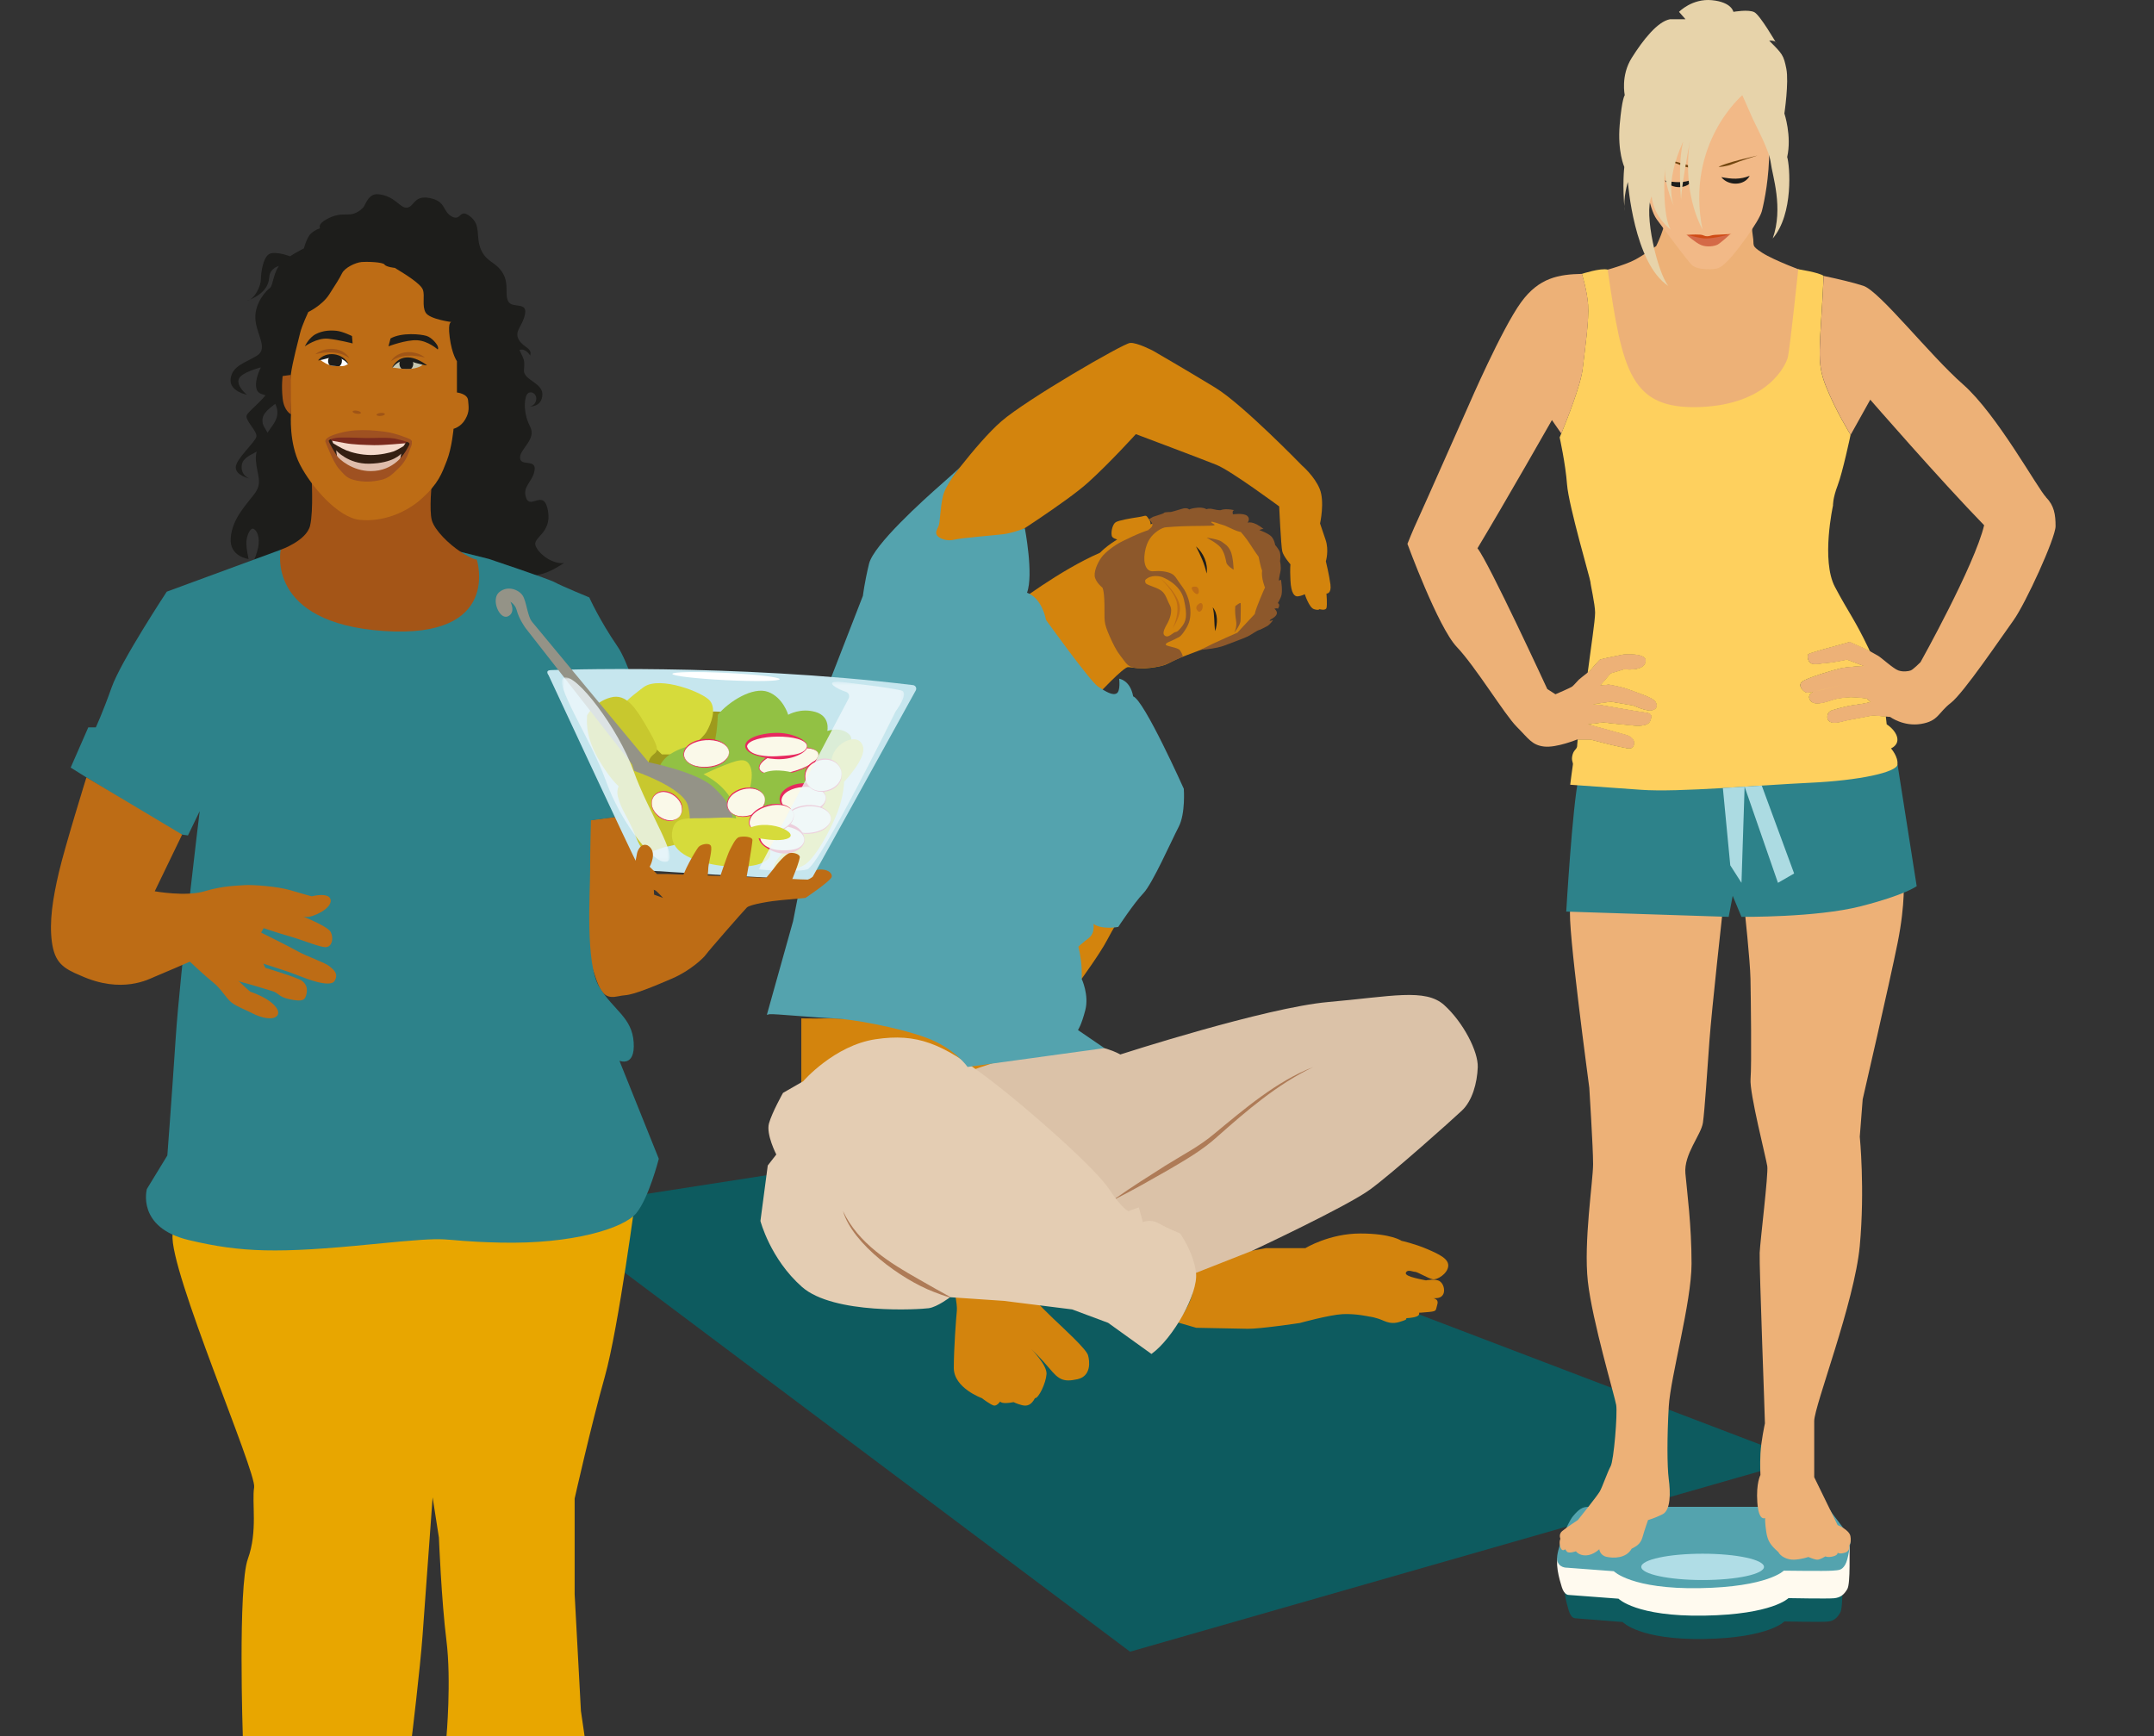 <svg width="712" height="574" viewBox="0 0 712 574" fill="none" xmlns="http://www.w3.org/2000/svg">
<rect x="0" y="0" width="712" height="574" fill="#333333" stroke="none"/>
<g clip-path="url(#clip0_607_985)">
<path d="M179 400.065L320.897 378L595 482.546L373.536 546L179 400.065Z" fill="#0D5B5F"/>
<path d="M392.5 412.593C392.5 412.593 397.941 415.922 404.289 415.015C410.637 414.108 418.501 412.593 418.501 412.593H431.507C431.507 412.593 439.371 407.76 449.656 407.76C459.942 407.76 463.271 410.182 463.271 410.182C463.271 410.182 467.507 411.089 471.743 412.903C475.979 414.716 478.998 416.232 478.7 418.654C478.401 421.076 475.072 423.188 473.557 422.89C472.041 422.591 468.517 420.433 467.771 420.433C467.025 420.433 465.624 419.699 464.947 420.364C464.27 421.042 464.878 421.57 466.497 422.109C468.104 422.649 471.341 423.257 471.341 423.257C471.341 423.257 474.636 422.58 475.979 423.59C477.322 424.6 477.46 426.414 477.253 427.287C477.047 428.159 476.381 428.963 475.106 429.1C473.832 429.238 473.362 429.1 473.362 429.1C473.362 429.1 475.715 429.169 475.106 431.19C474.498 433.21 475.038 433.405 472.547 433.681C470.055 433.945 469.057 433.945 469.057 433.945C469.057 433.945 469.459 434.748 468.184 435.219C466.91 435.69 464.752 435.758 464.752 435.758C464.752 435.758 465.429 436.091 463.742 436.631C462.066 437.17 460.309 437.905 457.428 436.631C454.535 435.357 452.584 435.219 452.584 435.219C452.584 435.219 448.221 434.209 443.848 434.415C439.485 434.622 429.67 437.343 429.67 437.343C429.67 437.343 416.503 439.329 412.394 439.26C408.295 439.191 395.392 438.927 395.392 438.927L389.147 437.113C389.147 437.113 394.325 430.926 394.52 425.082C394.727 419.239 392.5 412.616 392.5 412.616" fill="#D3840D"/>
<path d="M337.858 425.393C337.858 425.393 344.516 432.453 348.143 435.873C351.771 439.306 359.037 445.952 359.634 447.973C360.243 449.993 360.748 454.929 356.11 455.94C351.472 456.95 349.957 456.043 346.938 452.415C343.907 448.788 340.888 445.964 340.888 445.964C340.888 445.964 346.134 451.21 345.928 454.229C345.721 457.26 343.31 462.299 342.094 462.196C340.888 464.515 339.476 464.917 337.858 464.515C336.239 464.113 335.034 463.505 335.034 463.505C331.004 464.308 330.603 463.298 330.603 463.298C330.603 463.298 329.592 464.779 328.582 464.641C327.572 464.503 324.553 462.185 324.553 462.185C324.553 462.185 315.277 458.856 315.277 452.209C315.277 445.562 316.081 435.276 316.288 433.256C316.494 431.236 315.277 425.393 315.277 425.393H337.858Z" fill="#D3840D"/>
<path d="M337.594 351.602C337.594 351.602 298.334 340.306 293.099 338.297C287.853 336.277 269.508 336.69 269.508 336.69L264.871 336.655V365.722L312.052 356.044L337.594 351.613V351.602Z" fill="#D3840D"/>
<path d="M318.698 354.828C320.512 353.817 343.494 345.954 353.78 345.357C364.065 344.748 370.31 348.583 370.31 348.583C370.31 348.583 418.295 333.062 439.073 331.237C459.839 329.423 471.135 326.599 477.38 332.247C483.625 337.895 488.676 347.572 488.469 352.819C488.263 358.065 486.656 363.908 483.223 367.134C479.791 370.359 460.643 387.498 452.975 393.146C445.318 398.794 413.91 413.454 413.91 413.454L395.313 420.778L368.692 404.04L366.671 401.423C366.671 401.423 329.971 366.938 329.374 366.342C328.766 365.733 318.687 354.85 318.687 354.85" fill="#DBC2A8"/>
<path d="M380.596 447.571L366.281 437.285L354.388 432.854L331.808 430.03L314.06 428.825C314.06 428.825 309.824 432.051 307 432.453C304.176 432.854 275.546 434.668 265.065 425.393C254.585 416.117 251.359 403.616 251.359 403.616L253.781 385.271L256.605 381.644C256.605 381.644 253.173 374.986 254.183 371.358C255.193 367.731 258.821 361.279 258.821 361.279L265.479 357.445C265.479 357.445 275.764 345.552 289.471 343.532C303.178 341.511 311.248 344.944 325.769 355.826C340.291 366.721 362.263 386.477 366.499 392.928C370.735 399.38 372.951 400.39 372.951 400.39L376.429 399.116L377.783 404.018C377.783 404.018 380.206 402.812 383.03 404.419C385.854 406.027 390.09 407.749 390.09 407.749C390.09 407.749 394.532 413.902 395.336 420.755C396.139 427.608 387.679 442.532 380.619 447.571" fill="#E4CDB3"/>
<path d="M335.436 199.911C335.436 199.911 350.152 188.58 363.572 182.737C372.239 174.059 389.481 170.328 395.382 170.029C401.271 169.731 413.072 173.657 416.401 179.408C419.73 185.16 424.563 194.711 420.029 199.911C415.494 205.111 409.134 209.955 409.134 209.955C409.134 209.955 398.849 214.191 392.202 216.614C385.544 219.036 387.059 219.633 381.916 220.54C376.774 221.446 374.351 220.54 372.847 220.54C371.344 220.54 362.872 229.608 362.872 229.608L335.447 199.911H335.436Z" fill="#D3840D"/>
<path d="M394.302 193.999C395.726 193.712 396.082 194.24 396.242 195.135C396.403 196.031 396.001 196.674 395.267 196.272C394.532 195.87 393.304 194.205 394.291 193.999" fill="#BD6C15"/>
<path d="M396.702 199.36C397.241 199.325 397.31 199.509 397.471 199.807C397.643 200.106 397.54 201.219 397.276 201.598C397 201.977 396.507 202.551 395.933 201.977C395.359 201.403 395.347 200.955 395.543 200.416C395.749 199.876 396.702 199.36 396.702 199.36Z" fill="#BD6C15"/>
<path d="M332.405 178.697C332.405 178.697 352.471 165.989 359.623 159.537C366.786 153.086 375.453 143.512 375.453 143.512C375.453 143.512 397.437 151.777 402.166 153.694C406.907 155.611 422.829 167.401 422.829 167.401C422.829 167.401 423.438 180.51 423.84 182.221C424.241 183.931 426.56 186.56 426.56 186.56C426.56 186.56 426.354 187.674 426.56 191.898C426.767 196.134 427.869 197.236 428.983 197.144C430.096 197.041 431.301 196.432 431.301 196.432C431.301 196.432 432.713 200.864 434.332 201.369C435.951 201.874 436.146 201.369 436.146 201.369C436.146 201.369 438.166 201.977 438.465 200.967C438.763 199.957 438.465 196.226 438.465 196.226C438.465 196.226 440.175 196.329 439.773 193.207C439.372 190.084 438.258 185.55 438.258 185.55C438.258 185.55 439.372 181.922 438.155 178.398C436.949 174.874 436.341 173.049 436.341 173.049C436.341 173.049 437.948 165.885 436.238 161.661C434.527 157.425 430.394 153.901 430.394 153.901C430.394 153.901 410.833 133.731 401.764 128.186C392.696 122.642 381.193 115.984 381.193 115.984C381.193 115.984 375.855 113.16 373.536 113.366C371.217 113.573 339.361 132.021 330.993 139.276C322.624 146.531 310.422 163.578 310.422 163.578L302.856 179.408L304.464 182.841L310.617 186.468L321.499 187.478L332.393 178.708L332.405 178.697Z" fill="#D3840D"/>
<path d="M370.321 303.204C370.321 303.204 368.106 306.636 365.89 310.872C363.675 315.108 357.522 323.58 357.522 323.58L351.977 315.717L353.997 303.824L363.881 298.382L370.333 303.227L370.321 303.204Z" fill="#D3840D"/>
<path d="M338.753 174.587C338.753 174.587 341.726 190.027 339.476 195.927C344.619 197.844 345.733 204.904 345.733 204.904C345.733 204.904 360.346 225.269 362.975 226.98C365.592 228.69 367.808 230.01 369.128 229.195C370.448 228.38 369.932 224.362 369.932 224.362C369.932 224.362 373.559 224.764 374.569 230.205C378.197 231.411 391.307 260.753 391.307 260.753C391.307 260.753 391.915 268.915 389.596 273.357C387.277 277.788 380.929 292.207 377.899 295.329C374.879 298.451 369.633 306.418 369.633 306.418C369.633 306.418 364.192 307.428 361.471 305.408C361.77 309.242 360.059 309.942 358.647 311.056C357.235 312.17 356.432 312.973 356.432 312.973C356.432 312.973 356.73 313.582 357.235 317.002C357.74 320.435 357.534 323.557 357.534 323.557C357.534 323.557 360.059 328.895 358.739 333.946C357.43 338.986 356.317 340.501 356.317 340.501L365.064 346.482L319.823 352.704C319.823 352.704 315.587 346.47 306.013 342.981C296.439 339.502 281.321 336.839 275.868 336.655C270.427 336.472 255.297 335.06 254.39 335.266L253.483 335.473L262.15 304.524L265.984 284.963C265.984 284.963 269.417 256.436 271.081 245.037C272.746 233.649 274.858 223.662 274.858 223.662L285.235 196.949C285.235 196.949 285.74 192.61 287.256 186.365C288.771 180.12 305.118 165.38 311.053 160.157C316.988 154.934 317.424 154.371 317.424 154.371C317.424 154.371 312.557 160.157 311.661 164.095C310.754 168.032 310.754 172.762 310.249 173.875C309.744 174.989 309.044 175.999 309.744 176.998C310.445 178.008 312.97 179.018 315.392 178.41C317.814 177.801 328.399 176.998 331.624 176.596C334.85 176.194 338.765 174.61 338.765 174.61" fill="#54A3AE"/>
<path d="M379.792 174.759C379.792 174.759 380.998 173.347 379.792 171.637C378.587 169.926 379.081 170.523 376.36 170.936C373.639 171.338 369.805 172.004 368.795 172.635C367.785 173.255 367.188 175.677 367.486 177.089C367.785 178.501 371.343 178.605 371.343 178.605L379.781 174.771L379.792 174.759Z" fill="#D3840D"/>
<path d="M395.324 180.614C397.792 182.783 399.388 186.284 398.837 189.591C398.171 186.376 396.84 183.552 395.324 180.614Z" fill="#1D1D1B"/>
<path d="M400.869 200.772C402.66 202.884 402.465 206.133 401.673 208.635C401.259 205.961 401.546 203.378 400.869 200.772Z" fill="#1D1D1B"/>
<path d="M383.42 191.094C383.42 191.094 388.563 195.663 389.114 199.807C389.665 203.952 387.598 207.682 387.598 207.682C387.598 207.682 390.778 203.32 389.871 199.807C388.666 195.158 383.42 191.094 383.42 191.094Z" fill="#BD6C15"/>
<path d="M388.31 211.31C389.366 210.656 389.917 210.954 391.352 208.842C392.799 206.73 393.499 205.168 393.499 202.494C393.499 199.819 392.696 196.444 390.778 193.93C388.861 191.404 388.609 190.302 387.151 189.591C385.693 188.879 383.42 188.638 381.204 188.833C378.989 189.04 377.772 186.514 378.426 182.588C379.081 178.651 380.791 176.791 382.766 175.425C384.729 174.059 387.254 173.657 387.254 173.657C387.254 173.657 383.948 174.059 380.332 175.023C376.716 175.976 370.574 179.156 370.574 179.156C368.554 180.166 365.328 182.485 364.02 184.344C362.711 186.204 361.345 189.281 361.999 191.094C362.654 192.908 364.318 194.171 364.318 194.171C364.318 194.171 364.972 194.504 365.076 199.911C365.179 205.318 364.628 205.467 366.889 210.552C369.162 215.638 370.081 216.35 371.355 218.117C372.629 219.885 373.307 220.528 375.568 220.838C377.83 221.148 383.317 220.436 384.66 219.908C386.003 219.38 390.997 217.05 390.997 217.05C390.997 217.05 390.813 216.04 390.044 214.983C389.275 213.927 385.395 213.721 385.337 213.066C385.291 212.412 387.254 211.953 388.31 211.299M384.935 210.047C383.925 209.186 385.486 206.821 385.991 205.869C386.497 204.916 387.771 202.034 386.726 200.117C385.682 198.2 385.383 196.295 383.718 195.158C382.054 194.022 378.817 193.367 378.645 192.667C378.472 191.967 378.323 191.714 379.333 191.106C381.491 189.809 384.12 190.75 384.12 190.75C384.12 190.75 390.136 192.862 391.352 198.212C392.558 203.55 392.133 205.421 390.423 207.441C388.712 209.462 388.907 208.601 387.954 209.209C387.002 209.818 385.934 210.92 384.935 210.07" fill="#8D582B"/>
<path d="M398.826 177.732C398.826 177.732 402.27 179.5 403.486 181.004C404.692 182.519 405.151 184.735 405.346 185.894C405.541 187.054 407.768 188.316 407.768 188.316C407.768 188.316 407.665 184.081 406.758 182.163C405.851 180.246 404.841 179.845 403.785 179.041C402.729 178.237 398.826 177.732 398.826 177.732Z" fill="#8D582B"/>
<path d="M408.319 200.381C408.17 202.333 408.319 203.343 408.617 205.409C408.916 207.476 407.963 209.14 407.963 209.14C407.963 209.14 410.075 206.615 410.075 205.053C410.075 203.492 410.224 199.715 410.075 199.383C409.926 199.05 408.307 200.381 408.307 200.381" fill="#8D582B"/>
<path d="M383.42 174.541C383.776 174.46 386.852 174.105 391.134 173.955C395.416 173.806 400.662 173.909 401.339 173.657C402.017 173.404 400.157 172.899 400.352 172.543C400.559 172.188 403.475 173.381 404.232 173.542C404.99 173.703 406.551 174.564 407.963 175.161C409.375 175.769 410.144 175.861 410.144 175.861C410.144 175.861 411.786 177.629 413.45 180.246C415.115 182.864 416.022 184.023 416.022 184.023C416.022 184.023 416.779 187.8 417.181 188.557C416.825 191.129 418.134 194.205 418.134 194.205C418.134 194.205 415.057 201.059 414.759 202.976C410.42 207.568 409.042 209.129 409.042 209.129C409.042 209.129 402.304 212.102 400.765 212.86C399.227 213.617 396.782 214.857 396.782 214.857C396.782 214.857 400.444 214.524 402.407 214.065C404.37 213.606 404.68 213.411 406.436 212.756C408.204 212.102 407.825 212.251 410.133 211.344C412.44 210.437 412.486 210.437 414.552 209.129C416.619 207.82 415.666 208.681 417.526 207.671C419.385 206.661 418.983 207.017 419.844 206.156C420.705 205.295 420.797 204.95 420.797 204.95C420.797 204.95 419.385 205.559 419.741 205.054C420.097 204.548 421.061 204.445 421.842 203.343C422.611 202.23 421.256 201.231 421.256 201.231C421.256 201.231 422.313 200.875 422.37 201.277C423.426 199.761 422.37 199.36 422.37 199.36C422.37 199.36 422.726 198.935 423.426 197.282C424.126 195.629 423.426 191.657 423.426 191.657L422.714 191.909C422.714 191.909 422.864 190.601 423.219 189.085C423.575 187.57 423.116 185.458 423.116 185.458C423.116 185.458 423.518 183.139 422.818 181.98C422.117 180.82 421.509 180.166 421.509 180.166C421.509 180.166 421.256 178.398 420.246 177.342C419.236 176.286 416.263 175.218 416.263 175.218C416.263 175.218 417.376 174.713 417.721 174.92C414.139 171.946 412.383 172.807 412.383 172.807C412.383 172.807 413.439 171.464 412.233 170.5C411.028 169.524 407.55 170.018 407.55 170.018C407.55 170.018 407.148 168.824 407.952 168.629C404.772 167.974 403.566 168.629 403.566 168.629C403.566 168.629 402.809 168.755 401.144 168.342C399.48 167.929 398.802 168.342 398.802 168.342C398.802 168.342 397.964 167.676 395.898 167.825C393.832 167.975 393.074 168.434 393.074 168.434C393.074 168.434 392.523 167.63 390.606 168.227C388.689 168.835 387.082 169.237 387.082 169.237C387.082 169.237 384.866 169.283 384.809 169.49C384.763 169.696 383.649 170.029 383.649 170.029L381.124 170.856L379.758 171.659C379.758 171.659 381.124 172.819 380.917 173.68C380.711 174.541 379.287 175.344 379.287 175.344L383.397 174.564L383.42 174.541Z" fill="#8D582B"/>
<path d="M433.964 352.784C422.106 358.524 412.165 367.076 402.372 375.755C397.517 380.186 391.731 383.504 386.071 386.821C380.378 390.058 374.695 393.33 368.841 396.28L368.76 396.131C374.121 392.331 379.654 388.864 385.176 385.352C390.698 381.885 396.506 378.958 401.5 374.687C411.418 366.491 422.106 357.376 433.976 352.773" fill="#AE7B57"/>
<path d="M278.657 400.355C283.651 411.009 294.097 417.494 303.993 423.051C307.322 424.991 310.685 426.85 314.095 428.733L314.037 428.894C312.143 428.4 310.306 427.723 308.493 427C297.954 422.924 281.814 411.284 278.657 400.355Z" fill="#AE7B57"/>
<path d="M528.384 514.91H597.709C597.709 514.91 603.908 514.91 604.505 516.196C605.101 517.482 609.395 517.436 609.119 518.664C608.844 519.892 609.395 531.119 608.293 533.048C607.191 534.976 606.1 535.86 604.08 536.056C602.059 536.251 589.811 536.01 589.811 536.01C589.811 536.01 584.852 541.417 563.362 541.795C541.872 542.186 536.362 536.193 536.362 536.193L520.681 534.954C520.681 534.954 519.338 535.068 518.546 532.394C517.845 530.029 516.009 523.635 517.845 521.327C519.682 519.008 526.455 514.91 528.384 514.91Z" fill="#0D5B5F"/>
<path d="M526.605 507.196H599.477C599.477 507.196 605.997 507.196 606.617 508.482C607.237 509.767 611.76 509.721 611.473 510.95C611.186 512.178 611.771 523.405 610.612 525.334C609.453 527.262 608.305 528.146 606.181 528.341C604.057 528.536 591.177 528.295 591.177 528.295C591.177 528.295 585.965 533.702 563.374 534.081C540.782 534.471 534.996 528.479 534.996 528.479L518.511 527.239C518.511 527.239 517.099 527.354 516.261 524.679C515.527 522.314 513.587 515.92 515.527 513.613C517.455 511.294 524.584 507.196 526.605 507.196Z" fill="#FFFAEF"/>
<path d="M525.066 498.116H597.939C597.939 498.116 604.459 498.116 605.079 499.401C605.699 500.687 612.024 508.114 611.737 509.343C611.45 510.571 611.06 515.346 609.901 517.286C608.741 519.215 607.777 519.02 605.653 519.215C603.529 519.41 589.628 519.215 589.628 519.215C589.628 519.215 584.416 524.622 561.824 525.001C539.232 525.391 533.447 519.399 533.447 519.399L517.995 518.239C517.995 518.239 515.102 518.377 514.712 515.599C514.322 512.832 517.995 503.557 519.924 501.25C521.852 498.942 523.023 498.116 525.044 498.116" fill="#54A3AE"/>
<path d="M583.084 517.964C583.084 520.374 574.004 522.314 562.8 522.314C551.596 522.314 542.516 520.363 542.516 517.964C542.516 515.564 551.596 513.613 562.8 513.613C574.004 513.613 583.084 515.564 583.084 517.964Z" fill="#B0DDE6"/>
<path d="M596.584 89.833L591.751 122.561L584.806 132.112L565.187 139.735L548.415 138.001L537.406 134.913L531.23 126.809L528.912 89.833C528.912 89.833 537.12 87.709 540.598 85.781C544.076 83.852 547.451 81.338 547.451 81.338C547.451 81.338 550.631 75.059 550.826 70.329C551.021 65.6 579.008 66.564 579.008 66.564C579.008 66.564 578.813 74.772 579.399 78.055C579.973 81.338 578.63 81.051 582.487 83.554C586.344 86.068 596.584 89.833 596.584 89.833Z" fill="#EDB177"/>
<path d="M629.22 290.622C629.22 290.622 629.931 298.348 627.257 311.664C624.582 324.981 615.708 363.403 615.708 363.403L614.744 375.755C614.744 375.755 616.477 393.135 614.744 411.858C613.011 430.581 599.683 464.756 599.683 469.773V488.312L607.408 504.142C607.408 504.142 611.266 505.692 611.656 507.804C612.046 509.928 611.266 510.892 611.266 510.892C611.266 510.892 611.713 512.695 609.854 513.269C607.982 513.854 607.408 513.269 607.408 513.269C607.408 513.269 607.661 514.038 605.928 514.497C604.194 514.945 603.356 514.497 603.356 514.497C603.356 514.497 601.68 515.587 600.716 515.587C599.752 515.587 597.754 514.692 597.754 514.692C597.754 514.692 595.309 515.53 592.99 515.587C590.671 515.656 588.49 514.428 587.836 513.073C585.138 510.697 584.3 509.343 583.841 506.45C583.393 503.557 583.451 501.812 583.451 501.812C583.451 501.812 581.327 503.098 580.879 496.658C580.432 490.218 581.912 487.589 581.912 487.589C581.912 487.589 581.717 484.501 581.912 480.506C582.108 476.511 583.324 470.852 583.393 470.53C583.462 470.209 581.465 418.206 581.66 414.097C581.855 409.975 584.553 388.222 584.174 385.524C583.784 382.826 578.25 361.325 578.641 356.687C579.031 352.05 578.733 329.664 578.618 323.603C578.503 317.553 576.678 300.816 576.678 300.816L629.22 290.588V290.622Z" fill="#EDB177"/>
<path d="M569.492 300.46C569.492 300.46 565.773 334.049 565.061 343.899C564.349 353.748 563.477 367.065 562.903 371.117C562.317 375.169 556.531 381.54 557.105 387.912C557.679 394.283 559.137 404.993 559.137 417.735C559.137 430.478 552.192 455.09 551.607 464.939C551.033 474.789 551.033 484.627 551.607 488.978C552.192 493.317 552.284 499.206 549.575 500.561C546.877 501.915 544.753 502.489 544.753 502.489C544.753 502.489 543.594 505.772 542.917 508.183C542.239 510.594 540.598 511.271 539.347 511.948C537.51 515.231 533.262 515.14 531.047 514.646C528.831 514.164 528.636 512.132 528.636 512.132C528.636 512.132 526.708 514.061 524.297 514.164C521.886 514.256 520.922 512.809 520.922 512.809C520.922 512.809 518.511 513.682 517.926 512.901L517.34 512.132C517.34 512.132 516.376 513.2 515.79 511.455C515.205 509.721 515.79 508.654 515.79 508.654C515.79 508.654 515.113 507.207 516.364 506.14C517.616 505.072 521.576 502.466 521.576 502.466C521.576 502.466 527.947 494.545 528.82 493.007C529.692 491.457 531.334 486.636 532.39 484.707C533.446 482.779 534.709 467.327 534.227 464.434C533.745 461.541 526.306 436.631 524.859 423.602C523.413 410.572 526.593 390.494 526.593 384.801C526.593 379.107 525.341 359.89 525.341 359.603C525.341 359.316 517.914 304.96 519.062 300.426C520.222 295.891 569.48 300.426 569.48 300.426" fill="#EDB177"/>
<path d="M627.223 252.717L633.56 292.941C633.56 292.941 629.794 295.834 615.02 299.599C600.246 303.364 575.634 303.077 575.634 303.077L572.741 296.132L571.409 303.089L517.719 301.344C517.719 301.344 519.751 266.595 521.772 257.32C523.803 248.056 627.223 252.717 627.223 252.717Z" fill="#2D828A"/>
<path d="M627.223 252.717C626.901 255.288 614.802 257.997 598.191 258.766C581.592 259.536 554.821 261.981 542.458 261.085C530.106 260.178 519.028 259.409 519.028 259.409C519.028 259.409 519.797 253.36 519.923 252.717C520.05 252.074 519.28 251.431 519.797 249.502C520.314 247.574 521.404 247.826 521.347 246.15C521.347 245.909 521.393 245.324 521.496 244.474H525.812C525.812 244.474 533.538 246.518 535.467 246.851C537.395 247.184 539.519 248.045 540.001 246.414C540.483 244.773 539.611 243.613 537.395 242.936C535.18 242.259 524.745 239.446 524.745 239.446L529.956 238.792C529.956 238.792 536.683 239.561 540.127 239.848C543.571 240.135 545.109 239.366 545.5 238.207C545.89 237.047 546.372 235.888 544.053 235.601C541.734 235.314 529.187 233.098 529.187 233.098L526.294 232.811L532.47 231.939L539.806 233.19C539.806 233.19 544.122 235.119 545.821 234.832C547.52 234.545 548.106 233.385 547.141 231.939C546.177 230.492 540.862 228.943 538.451 227.978C536.041 227.014 531.793 226.337 531.793 226.337L528.9 226.624L532.379 222.571L536.821 221.217C536.821 221.217 543.675 222.089 543.962 218.508C544.157 215.707 536.626 216.384 536.626 216.384C536.626 216.384 529.199 217.83 528.808 218.117C528.418 218.404 525.617 221.687 525.617 221.687C525.617 221.687 525.284 221.951 524.814 222.307C524.917 221.596 524.997 220.941 525.078 220.402C525.847 214.226 527.259 205.214 527.259 202.517C527.259 199.819 525.709 193.126 525.709 192.346C525.709 191.565 518.5 167.114 517.983 160.168C517.467 153.223 515.538 144.591 515.538 144.591C515.538 144.591 515.733 144.131 516.066 143.328C517.685 139.402 522.495 127.394 523.126 121.941C523.895 115.375 525.307 105.595 524.928 100.704C524.55 95.883 522.919 90.694 522.874 90.533C522.874 90.533 529.13 88.49 531.414 89.133C536.27 122.975 539.094 135.327 561.755 134.558C584.404 133.788 590.328 120.656 590.97 118.084C591.613 115.513 594.414 89.007 594.414 89.007C594.414 89.007 601.256 90.051 602.806 91.199C601.646 115.765 600.234 119.37 603.575 127.739C606.927 136.107 611.714 143.718 611.714 143.718C611.634 144.097 609.085 156.128 607.444 160.432C605.768 164.806 605.894 167.125 605.894 167.125C605.894 167.125 601.91 185.274 606.537 194.022C611.174 202.769 612.839 204.319 617.603 214.226C617.764 214.559 617.924 214.915 618.074 215.259C616.409 214.421 611.415 212.228 611.415 212.228C611.415 212.228 608.04 213.193 606.583 213.583C605.136 213.973 597.996 215.902 597.709 216.292C597.422 216.682 597.422 218.221 598.386 219.093C599.35 219.966 602.347 219.185 604.172 219.093C606.009 219.001 610.543 218.025 610.543 218.025L616.145 220.149C616.145 220.149 610.738 220.436 608.511 220.918C606.296 221.4 597.215 224.098 595.677 225.361C594.127 226.624 596.159 228.839 597.319 228.931C597.594 228.954 598.455 228.805 599.626 228.564C598.558 228.931 597.238 230.159 598.57 231.732C600.12 233.569 604.654 231.64 606.009 231.25C607.363 230.86 608.81 230.664 610.842 230.481C612.862 230.286 617.018 230.871 617.018 230.871L618.372 232.031C618.372 232.031 617.121 232.513 613.447 232.995C609.785 233.477 607.18 234.349 605.538 234.832C603.896 235.314 603.414 237.724 604.952 238.597C606.502 239.469 609.108 238.31 611.415 237.92C613.734 237.529 619.038 236.473 619.038 236.473L623.354 236.84C623.561 238.471 623.641 239.446 623.641 239.446C623.641 239.446 626.603 241.26 627.12 243.843C627.636 246.414 625.065 247.39 625.065 247.39C625.065 247.39 627.521 250.157 627.188 252.728" fill="#FED05E"/>
<path d="M623.4 236.829L619.084 236.462C619.084 236.462 613.78 237.529 611.461 237.908C609.143 238.298 606.537 239.458 604.998 238.585C603.449 237.713 603.931 235.302 605.584 234.82C607.225 234.338 609.831 233.465 613.493 232.983C617.167 232.501 618.418 232.019 618.418 232.019L617.063 230.86C617.063 230.86 612.908 230.274 610.887 230.469C608.856 230.664 607.409 230.86 606.054 231.238C604.7 231.629 600.165 233.557 598.616 231.721C597.284 230.136 598.604 228.92 599.672 228.552C598.501 228.793 597.628 228.943 597.364 228.92C596.205 228.828 594.185 226.601 595.723 225.349C597.261 224.098 606.341 221.389 608.557 220.907C610.773 220.425 616.191 220.138 616.191 220.138L610.589 218.014C610.589 218.014 606.055 218.978 604.218 219.07C602.381 219.162 599.385 219.943 598.432 219.07C597.468 218.198 597.468 216.659 597.755 216.269C598.042 215.879 605.194 213.95 606.64 213.56C608.086 213.17 611.473 212.205 611.473 212.205C611.473 212.205 616.455 214.398 618.131 215.236C621.357 222.537 622.861 232.226 623.423 236.806" fill="#FED05E"/>
<path d="M545.844 234.82C544.145 235.107 539.829 233.178 539.829 233.178L532.494 231.927L526.317 232.8L529.21 233.087C529.21 233.087 541.758 235.302 544.076 235.589C546.395 235.876 545.913 237.035 545.523 238.195C545.133 239.354 543.594 240.123 540.15 239.836C536.707 239.549 529.979 238.769 529.979 238.769L524.768 239.423C524.768 239.423 535.191 242.236 537.418 242.913C539.634 243.59 540.506 244.75 540.024 246.391C539.542 248.033 537.418 247.16 535.49 246.839C533.561 246.506 525.835 244.463 525.835 244.463H521.519C522.07 240.032 523.976 228.46 524.837 222.307C525.307 221.94 525.64 221.687 525.64 221.687C525.64 221.687 528.441 218.404 528.832 218.117C529.222 217.83 536.649 216.384 536.649 216.384C536.649 216.384 544.18 215.706 543.985 218.507C543.698 222.078 536.844 221.217 536.844 221.217L532.402 222.571L528.923 226.624L531.816 226.337C531.816 226.337 536.064 227.014 538.474 227.978C540.885 228.942 546.2 230.492 547.164 231.939C548.129 233.385 547.555 234.544 545.844 234.831" fill="#FED05E"/>
<path d="M676.321 164.358C673.623 161.661 660.1 136.945 648.908 127.096C637.704 117.246 621.299 96.204 615.892 94.471C612.231 93.288 607.409 92.198 602.817 91.211C601.658 115.777 600.246 119.381 603.598 127.75C606.95 136.119 611.737 143.73 611.737 143.73L618.211 132.124C618.211 132.124 641.377 158.768 655.853 173.634C652.673 186.95 634.811 218.909 634.811 218.909C634.811 218.909 632.4 221.32 631.62 221.618C630.85 221.905 629.117 222.192 627.464 221.618C625.822 221.033 621.965 217.463 620.806 216.786C620.033 216.334 619.229 215.883 618.395 215.431C618.315 215.385 618.211 215.339 618.097 215.282C616.432 214.444 611.45 212.251 611.45 212.251C611.45 212.251 608.075 213.215 606.617 213.606C605.171 213.996 598.03 215.925 597.743 216.315C597.456 216.705 597.456 218.244 598.421 219.116C599.385 219.988 602.381 219.208 604.218 219.116C606.055 219.024 610.589 218.06 610.589 218.06L616.191 220.184C616.191 220.184 610.784 220.471 608.557 220.953C606.341 221.435 597.261 224.133 595.723 225.395C594.185 226.658 596.205 228.874 597.364 228.965C597.628 228.988 598.501 228.839 599.672 228.598C598.604 228.965 597.284 230.194 598.616 231.766C600.154 233.603 604.7 231.675 606.054 231.284C607.409 230.894 608.856 230.699 610.887 230.515C612.919 230.32 617.063 230.905 617.063 230.905L618.407 232.065C618.407 232.065 617.155 232.547 613.482 233.029C609.82 233.511 607.214 234.384 605.572 234.866C603.931 235.348 603.449 237.759 604.987 238.631C606.537 239.504 609.143 238.344 611.45 237.954C613.769 237.564 619.072 236.507 619.072 236.507L623.389 236.875L624.766 236.99C624.766 236.99 629.209 240.273 634.995 239.309C640.792 238.344 640.597 235.635 644.844 232.363C649.091 229.08 661.455 210.736 665.496 205.145C669.548 199.543 679.466 177.812 679.466 173.955C679.466 170.098 679.007 167.113 676.309 164.404M600.223 228.449C603.139 227.817 607.455 226.75 609.51 226.245C607.007 226.876 601.256 228.311 600.223 228.449Z" fill="#EDB177"/>
<path d="M545.844 234.82C544.145 235.107 539.829 233.178 539.829 233.178L532.493 231.927L526.317 232.8L529.21 233.087C529.21 233.087 541.757 235.302 544.076 235.589C546.395 235.876 545.913 237.036 545.523 238.195C545.132 239.354 543.594 240.124 540.15 239.837C536.706 239.55 529.979 238.769 529.979 238.769L524.768 239.423C524.768 239.423 535.191 242.236 537.418 242.913C539.634 243.59 540.506 244.75 540.024 246.391C539.542 248.033 537.418 247.161 535.49 246.839C533.561 246.506 525.835 244.463 525.835 244.463H521.301C521.301 244.463 514.448 247.264 510.395 246.782C506.343 246.3 505.275 244.176 501.326 240.215C497.366 236.255 487.712 220.333 481.536 213.858C475.36 207.395 465.223 179.787 465.223 179.787C465.223 179.787 467.06 175.149 468.598 171.878C470.136 168.594 485.485 133.938 485.485 133.938C485.485 133.938 496.39 108.74 502.761 99.958C508.708 91.762 515.24 90.706 522.908 90.533C522.954 90.694 524.584 95.883 524.963 100.704C525.353 105.595 523.93 115.375 523.161 121.941C522.518 127.394 517.708 139.402 516.089 143.328L512.99 138.862C512.99 138.862 497.837 165.506 488.377 181.245C492.051 185.779 511.451 227.772 511.451 227.772L514.149 229.505C514.149 229.505 519.166 227.381 519.751 226.899C520.325 226.417 521.485 225.062 521.875 224.684C522.139 224.42 523.815 223.111 524.837 222.307C525.307 221.94 525.64 221.687 525.64 221.687C525.64 221.687 528.441 218.404 528.831 218.117C529.222 217.83 536.649 216.384 536.649 216.384C536.649 216.384 544.18 215.707 543.984 218.508C543.698 222.078 536.844 221.217 536.844 221.217L532.402 222.571L528.923 226.624L531.816 226.337C531.816 226.337 536.064 227.014 538.474 227.978C540.885 228.943 546.2 230.492 547.164 231.939C548.129 233.385 547.555 234.545 545.844 234.832" fill="#EDB177"/>
<path d="M582.349 259.696L593.048 288.751L587.698 291.839L576.678 260.064L582.349 259.696Z" fill="#ACDBE2"/>
<path d="M569.492 260.5L576.678 260.064L575.645 291.839L571.937 286.053L569.492 260.5Z" fill="#ACDBE2"/>
<path d="M584.817 49.609C584.817 58.494 583.268 66.346 582.372 69.813C581.465 73.291 573.717 83.588 571.421 85.896C569.113 88.215 568.241 89.018 565.21 89.007C562.168 88.995 560.24 88.605 559.08 87.445C557.921 86.286 550.356 76.241 547.635 72.51C544.914 68.78 543.502 58.092 543.238 52.306C542.986 46.509 544.007 28.108 545.293 22.965C546.579 17.81 553.145 13.827 568.333 16.146C583.52 18.465 584.806 49.609 584.806 49.609" fill="#F2B987"/>
<path d="M568.08 55.211C569.435 53.994 580.949 51.411 580.949 51.411C580.949 51.411 574.899 53.282 572.844 54.178C570.789 55.073 568.08 55.211 568.08 55.211Z" fill="#734710"/>
<path d="M560.503 55.704C559.149 54.487 547.635 51.904 547.635 51.904C547.635 51.904 553.684 53.776 555.739 54.671C557.794 55.566 560.503 55.704 560.503 55.704Z" fill="#734710"/>
<path d="M568.976 58.551C572.408 59.206 575.175 59.412 578.366 58.103C576.587 61.547 571.226 61.467 568.976 58.551Z" fill="#1D1D1B"/>
<path d="M550.298 59.699C553.73 60.354 556.497 60.56 559.688 59.252C557.909 62.695 552.548 62.615 550.298 59.699Z" fill="#1D1D1B"/>
<path d="M557.634 77.722C557.634 77.722 560.447 80.248 562.318 81.017C564.189 81.786 566.726 81.407 567.759 80.856C568.792 80.305 571.869 77.47 571.869 77.47L564.82 78.445L561.985 78.09L557.623 77.722H557.634Z" fill="#D46947"/>
<path d="M557.335 77.665C560.056 78.09 561.927 78.824 564.005 78.824C566.691 78.824 572.328 77.343 572.328 77.343C572.328 77.343 567.816 77.584 566.783 77.642C565.75 77.699 565.199 78.101 564.281 78.101C563.362 78.101 563.064 77.642 562.088 77.573C560.102 77.424 557.347 77.665 557.347 77.665" fill="#CF4B16"/>
<path d="M575.932 31.459C575.932 31.459 557.049 47.416 562.754 75.862C558.036 66.851 556.876 55.016 558.943 44.718C555.086 65.313 555.728 66.484 555.728 66.484C555.728 66.484 554.443 54.752 556.371 46.773C549.805 61.192 553.364 68.275 553.364 68.275C553.364 68.275 550.276 61.662 550.299 55.693C549.415 72.51 552.25 75.862 552.25 75.862C552.25 75.862 546.717 72.005 545.948 64.922C543.25 70.456 547.876 90.154 551.481 94.528C540.024 87.067 538.096 60.147 538.096 60.147C538.096 60.147 536.42 65.313 537.063 69.813C536.167 61.065 536.913 55.199 536.913 55.199C536.913 55.199 534.617 50.114 535.387 41.24C536.156 32.355 537.063 31.459 537.063 31.459C537.063 31.459 535.651 25.019 539.381 19.108C543.112 13.184 547.876 7.134 551.998 6.365H557.14L554.994 3.92C554.994 3.92 559.333 -0.58 565.888 0.063C572.454 0.706 572.971 3.92 572.971 3.92C572.971 3.92 577.987 3.013 579.916 4.046C581.844 5.079 587.125 14.217 587.125 14.217C587.125 14.217 587.125 13.322 584.806 13.448C589.18 17.822 589.57 18.212 590.466 22.712C591.361 27.212 589.823 37.509 589.823 37.509C589.823 37.509 592.314 44.925 590.753 51.905C591.625 54.763 592.922 70.731 585.966 78.836C589.57 68.665 585.839 58 585.323 53.81C584.806 49.62 580.559 41.894 579.399 39.323C578.24 36.752 575.921 31.471 575.921 31.471" fill="#E7D3AA"/>
<path d="M125.005 64.2C130.75 64.772 132.202 69.001 134.608 68.63C137.003 68.259 136.823 64.38 142.176 65.493C147.528 66.606 146.235 69.923 149.372 71.587C152.51 73.251 151.768 68.63 155.467 71.587C159.155 74.544 157.131 78.233 158.975 82.483C160.819 86.733 163.957 86.543 166.172 90.242C168.387 93.93 166.723 97.258 168.016 99.654C169.309 102.049 174.291 99.654 173.56 103.713C172.818 107.773 170.051 109.256 171.344 112.023C172.637 114.789 176.146 114.98 175.224 117.566C175.043 117.015 173.379 114.98 171.715 115.722C173.008 118.679 173.56 118.679 173.189 122.187C172.818 125.696 179.463 126.438 179.283 130.497C179.103 134.557 175.224 134.376 175.224 134.376C175.224 134.376 177.068 134.005 177.259 131.981C177.439 129.946 175.043 128.844 174.121 130.508C173.199 132.172 173.019 136.782 175.234 141.033C177.449 145.283 171.726 148.42 171.906 151.367C172.086 154.324 177.259 151.547 176.708 155.426C176.156 159.305 172.457 160.779 173.941 164.658C175.414 168.537 179.845 161.33 181.138 168.908C182.431 176.476 175.785 177.589 177.078 180.546C178.372 183.503 182.982 186.64 186.49 186.089C179.654 190.52 176.888 190.711 169.5 189.778C162.113 188.856 120.204 187.743 120.204 187.743L82.164 189.216C82.164 189.216 84.559 184.605 85.301 181.097C86.043 177.589 84.93 175.374 83.828 174.822C82.715 174.271 81.432 177.218 81.432 179.433C81.432 181.648 82.174 184.786 82.174 184.786C82.174 184.786 75.709 184.044 76.27 177.769C76.822 171.494 81.072 167.244 84.029 163.365C86.986 159.486 84.951 157.27 84.58 152.098C84.209 146.926 88.64 143.046 89.201 141.944C89.753 140.831 93.081 137.885 91.046 133.634C89.011 129.384 85.502 131.419 84.771 128.462C84.029 125.505 86.244 121.445 86.244 121.445C86.244 121.445 79.418 123.11 78.857 125.505C78.305 127.9 81.623 130.486 81.623 130.486C81.623 130.486 75.645 129.384 76.239 125.134C76.822 120.884 81.072 119.962 84.951 117.566C88.83 115.171 84.58 110.369 84.4 105.197C84.22 100.025 88.088 95.965 89.201 95.223C90.304 94.481 90.304 89.68 92.89 87.094C95.476 84.508 100.458 82.112 100.458 82.112C100.458 82.112 101.38 78.424 102.853 77.131C104.326 75.838 105.81 75.467 105.81 75.467C105.81 75.467 104.708 74.174 108.206 72.329C111.714 70.485 113.749 71.036 115.773 70.856C117.808 70.676 119.282 69.383 120.024 68.641C120.766 67.899 121.698 63.882 125.005 64.21" fill="#1D1D1B"/>
<path d="M98.422 86.182C96.949 84.709 91.035 82.854 89.01 83.967C86.975 85.08 86.244 90.061 86.244 92.277C86.244 94.492 84.209 98.922 81.623 99.474C87.155 97.332 88.819 94.524 89.01 91.545C89.19 88.578 92.889 86.733 95.836 88.387" fill="#1D1D1B"/>
<path d="M90.018 127.201C88.258 131.419 82.535 135.479 81.613 137.143C80.691 138.807 85.121 142.495 84.75 144.34C84.379 146.184 77.924 151.727 77.924 154.493C77.924 157.26 82.535 158.182 82.535 158.182C82.535 158.182 79.355 157.281 79.949 153.561C80.542 149.84 88.068 149.31 88.629 145.622C89.181 141.934 86.414 141.743 86.785 138.425C87.156 135.097 93.802 132.151 94.173 130.857C94.544 129.564 90.018 127.19 90.018 127.19" fill="#1D1D1B"/>
<path d="M210.306 394.436C210.306 394.436 204.488 438.888 199.919 455.094C195.351 471.3 189.946 495.392 189.946 495.392V526.967L192.023 565.601L193.274 574.186H147.57C147.57 574.186 149.235 555.627 147.57 542.335C145.906 529.044 145.08 508.27 145.08 508.27L143.002 494.979C143.002 494.979 140.511 529.458 139.674 540.671C138.847 551.885 136.134 574.186 136.134 574.186H80.266C80.266 574.186 78.602 524.465 81.93 515.329C85.258 506.193 83.181 496.632 84.008 491.651C84.834 486.669 55.856 419.778 57.054 408.151C58.252 396.513 73.621 377.827 73.621 377.827L152.552 374.085L210.296 394.446L210.306 394.436Z" fill="#E8A600"/>
<path d="M214.662 268.603L216.21 295.748L219.167 296.818L222.219 294.645C222.219 294.645 239.294 293.352 241.149 293.172C242.994 292.992 261.277 290.491 263.672 289.982C266.078 289.473 268.294 287.629 270.869 287.449C273.455 287.268 275.119 288.498 274.929 289.823C274.748 291.148 266.248 296.829 266.248 296.829C266.248 296.829 260.895 297.338 258.129 297.571C255.363 297.793 247.975 298.906 246.862 300.009C245.749 301.111 234.122 314.413 233.38 315.515C232.638 316.617 228.208 320.868 222.209 323.454C216.21 326.04 209.564 328.806 206.607 328.997C203.65 329.177 200.512 331.212 198.117 326.315C195.722 321.419 190.178 300.475 190.178 297.56C190.178 294.645 191.651 271.561 191.651 271.561L214.662 268.603Z" fill="#BD6C15"/>
<path d="M92.784 181.733L55.125 195.586C55.125 195.586 39.979 218.576 36.927 227.161C33.885 235.746 31.67 240.452 31.67 240.452H29.179L23.36 253.743C23.36 253.743 58.263 275.62 60.192 275.895L62.131 276.171L66.011 268.137C66.011 268.137 59.545 321.037 58.072 343.189C56.599 365.341 55.316 381.961 55.316 381.961L48.554 393.037C48.554 393.037 44.95 405.777 62.407 409.932C79.853 414.086 92.042 414.362 122.779 411.32C153.517 408.278 141.614 410.218 165.43 410.769C189.246 411.32 206.141 406.063 210.296 401.071C214.451 396.089 217.768 383.063 217.768 383.063L204.753 350.661C204.753 350.661 210.01 352.877 209.459 344.567C208.908 336.257 202.813 334.042 198.107 326.284C193.401 318.525 195.065 294.984 195.065 287.788C195.065 280.591 195.341 271.168 195.341 271.168L222.209 267.565C222.209 267.565 210.296 222.699 204.212 213.838C198.118 204.977 194.79 197.494 194.79 197.494C194.79 197.494 185.378 193.615 183.438 192.512C181.498 191.41 161.561 184.754 161.561 184.754L152.33 182.443L92.784 181.701V181.733Z" fill="#2D828A"/>
<path d="M142.737 159.39C142.737 159.39 141.815 168.675 142.737 171.971C143.66 175.268 148.366 179.889 152.34 182.464C156.304 185.051 157.597 184.955 157.597 184.955C157.597 184.955 166.087 211.262 126.86 208.591C87.622 205.91 92.794 181.723 92.794 181.723C92.794 181.723 101.284 178.765 102.493 173.784C103.69 168.802 102.959 156.984 102.959 156.984L122.896 166.492L142.748 159.38L142.737 159.39Z" fill="#A45517"/>
<path d="M130.549 88.578C133.877 90.613 139.038 93.75 139.78 95.774C140.522 97.809 139.409 101.127 140.702 103.342C141.996 105.557 149.383 106.479 149.383 106.479C149.383 106.479 147.91 105.738 148.641 111.461C149.383 117.185 151.037 119.4 151.037 119.4V129.744C151.037 129.744 154.545 130.115 154.725 132.331C154.905 134.546 155.276 136.019 153.803 138.605C152.33 141.192 149.924 141.743 149.924 141.743C149.924 141.743 149.372 148.017 147.708 152.268C146.044 156.518 144.942 159.835 139.399 164.827C133.855 169.809 126.107 172.586 118.9 171.844C111.703 171.102 102.832 160.768 99.143 153.561C95.455 146.353 96.186 136.941 96.186 136.941C96.186 136.941 95.603 128.08 96.123 123.926C96.642 119.771 98.677 112.288 99.228 109.988C99.779 107.677 101.899 103.151 101.899 103.151C101.899 103.151 106.52 100.936 108.82 97.332C111.131 93.729 112.148 92.16 113.071 90.316C113.993 88.472 117.501 86.808 119.441 86.627C121.38 86.447 126.553 86.627 127.104 87.454C127.655 88.281 130.517 88.556 130.517 88.556" fill="#BD6C15"/>
<path d="M93.43 124.307C93.43 124.307 92.964 127.487 93.43 131.716C93.896 135.945 96.196 136.952 96.196 136.952L96.133 123.936L93.419 124.307H93.43Z" fill="#A45517"/>
<path d="M129.097 111.875C132.838 109.797 139.134 110.476 140.936 111.027C142.738 111.578 144.328 113.592 144.677 114.418C145.027 115.245 144.677 115.521 144.677 115.521C144.677 115.521 141.561 112.691 137.894 112.479C134.227 112.267 128.408 114.482 128.408 114.482L129.097 111.864V111.875Z" fill="#1D1D1B"/>
<path d="M116.346 111.09L116.558 113.528C116.558 113.528 112.128 112.351 108.46 111.97C104.793 111.588 100.776 114.492 100.776 114.492C100.776 114.492 102.09 111.588 104.443 110.412C106.796 109.235 109.149 109.14 111.227 109.352C113.304 109.564 116.346 111.09 116.346 111.09Z" fill="#1D1D1B"/>
<path d="M139.76 120.311C139.76 120.311 139.728 121.191 136.951 121.763C136.622 121.827 136.273 121.88 135.902 121.912C134.852 122.007 133.708 121.965 132.69 121.869C131.016 121.721 129.669 121.456 129.669 121.456C130.528 120.227 131.471 119.506 132.34 119.082C133.178 118.679 133.941 118.562 134.513 118.541C134.863 118.541 135.478 118.69 136.167 118.912C137.767 119.432 139.749 120.311 139.749 120.311" fill="#C8C7B0"/>
<path d="M136.61 120.258C136.61 120.905 136.335 121.499 135.9 121.912C134.851 122.007 133.706 121.965 132.689 121.87C132.275 121.456 132.021 120.884 132.021 120.258C132.021 119.834 132.138 119.432 132.35 119.093C133.187 118.69 133.95 118.563 134.522 118.552C134.872 118.552 135.487 118.7 136.165 118.923C136.441 119.294 136.6 119.76 136.6 120.269" fill="#1D1D1B"/>
<path d="M129.637 121.424C132.403 116.528 137.236 117.852 141.063 120.682L141.02 120.788C139.928 120.651 138.9 120.386 137.883 120.099C136.357 119.781 135.138 118.785 133.558 119.103C132.032 119.368 130.75 120.301 129.732 121.499L129.637 121.435" fill="#1D1D1B"/>
<path d="M129.161 119.485C131.408 115.669 137.216 115.584 140.449 118.17C136.58 117.301 132.584 117.068 129.161 119.485Z" fill="#A05516"/>
<path d="M115.508 118.403C112.085 115.987 108.089 116.22 104.22 117.089C107.453 114.503 113.261 114.588 115.508 118.403Z" fill="#A05516"/>
<path d="M115.106 120.258C115.106 120.258 114.48 120.778 113.855 120.916C113.505 120.99 112.986 121.064 112.223 121.064C111.629 121.064 110.887 121.022 109.976 120.916C109.594 120.873 109.223 120.778 108.852 120.64C107.209 120.078 105.821 118.923 105.821 118.923C105.821 118.923 107.442 117.98 109.128 117.694C109.319 117.651 109.509 117.63 109.711 117.619C110.771 117.545 111.724 117.641 112.71 118.181C113.463 118.584 114.236 119.241 115.106 120.269" fill="white"/>
<path d="M113.028 119.326C113.028 120.025 112.721 120.64 112.233 121.064C111.64 121.064 110.898 121.032 109.986 120.916C109.605 120.873 109.234 120.778 108.863 120.64C108.598 120.269 108.449 119.813 108.449 119.326C108.449 118.69 108.714 118.107 109.138 117.694C109.329 117.651 109.52 117.63 109.721 117.619C110.781 117.545 111.735 117.641 112.721 118.181C112.922 118.52 113.039 118.912 113.039 119.336" fill="#1D1D1B"/>
<path d="M105.206 119.05C107.835 115.891 113.272 116.676 115.148 120.226L115.053 120.301C113.919 118.912 112.17 118.107 110.432 118.043C108.683 118.191 107.072 118.88 105.259 119.167L105.196 119.061" fill="#1D1D1B"/>
<path d="M127.22 136.867C127.251 137.143 126.647 137.429 125.895 137.503C125.132 137.577 124.496 137.408 124.464 137.132C124.443 136.856 125.036 136.57 125.789 136.496C126.552 136.422 127.188 136.591 127.22 136.867Z" fill="#A05516"/>
<path d="M119.292 136.496C119.239 136.772 118.593 136.888 117.84 136.761C117.088 136.634 116.515 136.305 116.558 136.03C116.6 135.754 117.257 135.638 118.01 135.765C118.762 135.892 119.335 136.221 119.292 136.496Z" fill="#A05516"/>
<path d="M108.947 144.944C114.554 143.216 116.42 143.142 122.652 143.693C128.884 144.244 136.102 145.95 136.102 145.95C136.102 145.95 134.343 150.222 131.332 152.575C128.322 154.928 121.189 156.316 121.189 156.316C121.189 156.316 116.483 155.352 115.932 154.864C115.381 154.377 110.728 151.96 110.728 151.96L108.11 145.696L108.937 144.944H108.947Z" fill="#341F12"/>
<path d="M111.121 148.876C111.121 148.876 115 153.402 122.006 153.285C130.146 153.147 132.616 149.946 132.616 149.946L132.202 152.278L127.496 156.147L118.593 156.316L115.615 155.776L113.23 154.578L111.47 151.356L111.121 148.865V148.876Z" fill="#DEBCAA"/>
<path d="M111.386 144.064C111.386 144.064 124.592 144.202 124.815 144.064C125.048 143.926 131.969 144.71 133.124 145.039C134.28 145.357 134.895 145.558 134.46 146.046C134.036 146.534 132.838 147.583 132.838 147.583L121.826 148.887L113.824 147.763L110.156 146.057L108.927 144.944L111.375 144.064H111.386Z" fill="#7B2B1E"/>
<path d="M136.113 145.951C136.177 145.495 135.361 145.103 135.361 145.103C135.361 145.103 131.036 143.195 127.157 142.697C123.278 142.199 120.649 142.061 117.395 142.262C114.141 142.474 110.061 143.629 108.672 144.467C107.284 145.304 107.559 146.004 107.559 146.004C107.559 146.004 110.124 152.861 112.064 155.002C114.004 157.143 114.724 158.087 117.046 158.669C120.48 159.539 123.352 159.221 125.843 158.669C128.334 158.118 129.499 157.005 132.033 154.515C134.566 152.024 135.117 149.342 135.742 147.964C136.368 146.576 136.082 146.205 136.113 145.951ZM134.46 148.558C133.729 149.872 130.316 155.744 122.515 155.734C116.558 155.723 112.17 151.897 111.375 150.688C110.58 149.48 108.662 146.205 108.662 145.76C108.662 145.315 109.87 144.933 111.29 144.721C112.711 144.509 118.869 144.721 120.946 144.795C123.023 144.869 129.012 144.414 131.333 145.177C131.333 145.177 134.969 146.004 135.255 146.438C135.541 146.873 135.181 147.254 134.449 148.569" fill="#9F5121"/>
<path d="M110.166 146.555C110.166 146.555 112.614 148.113 114.48 148.876C116.345 149.639 119.366 150.392 122.556 150.413C125.831 150.423 128.948 149.607 130.018 149.257C131.089 148.908 133.378 147.477 133.378 147.477L134.035 146.523C134.035 146.523 126.658 147.222 123.616 147.159C120.564 147.085 116.642 146.979 114.013 146.47C111.766 146.035 109.763 145.696 109.763 145.696L110.155 146.565L110.166 146.555Z" fill="#F5D9CB"/>
<path d="M60.202 275.895L51.151 294.635C51.151 294.635 61.495 296.479 67.579 294.635C73.674 292.79 78.475 292.79 80.87 292.6C83.266 292.419 91.576 292.97 95.921 294.264C100.256 295.557 103.033 296.299 103.033 296.299C103.033 296.299 108.937 294.741 109.308 297.549C109.679 300.358 103.404 303.315 101.178 303.124C98.963 302.944 97.299 301.831 97.299 301.831C97.299 301.831 108.227 305.891 109.318 308.106C110.41 310.321 109.668 312.907 107.824 313.088C105.98 313.268 100.988 311.053 95.911 309.579C90.834 308.106 87.145 306.813 87.145 306.813L86.318 308.286C86.318 308.286 95.646 312.897 98.412 314.476C101.178 316.045 107.548 318.26 108.841 319.373C110.135 320.475 112.074 321.768 110.59 324.27C109.117 326.76 100.161 323.072 100.161 323.072L95.264 321.228L87.05 318.546L87.696 319.935C87.696 319.935 98.497 323.167 99.885 324.27C101.274 325.383 101.729 326.76 101.274 328.7C100.818 330.64 99.981 331.191 95.921 330.364C91.862 329.537 92.413 328.329 89.922 327.598C87.431 326.856 81.793 325.107 80.499 324.831C79.206 324.556 78.751 324.185 78.751 324.185C78.751 324.185 82.534 327.789 82.81 327.873C83.086 327.969 85.301 328.615 88.067 330.269C90.834 331.933 92.964 334.424 91.48 335.897C90.007 337.37 86.128 336.363 83.637 335.07C81.146 333.777 78.465 332.855 76.62 331.466C74.776 330.078 73.112 326.845 70.526 324.821C67.94 322.786 62.767 317.9 62.767 317.9C62.767 317.9 52.984 322.15 51.129 322.881C49.285 323.623 40.329 328.7 26.667 322.51C20.848 320.115 18.081 318.175 17.159 311.434C16.237 304.693 17.435 297.03 19.47 288.349C21.505 279.669 28.564 256.987 28.564 256.987L60.192 275.885L60.202 275.895Z" fill="#BD6C15"/>
<path d="M182.06 221.522C182.06 221.522 241.828 219.169 301.809 226.482C302.646 226.588 303.112 227.5 302.709 228.231C293.446 245.116 268.655 289.812 268.655 289.812C268.655 289.812 267.732 290.575 266.991 290.766C266.249 290.946 216.772 288 214.737 287.809C212.702 287.629 210.858 285.413 210.307 284.852C209.755 284.301 181.318 223.186 181.318 223.186C181.318 223.186 180.025 221.596 182.06 221.522Z" fill="#C6E6EE"/>
<path d="M225.453 237.612C231.919 233.52 245.03 235.428 245.952 237.612C246.874 239.795 263.864 244.596 267.924 247.553C271.983 250.511 255.608 256.414 254.654 258.82C253.7 261.216 233.572 267.31 224.711 261.777C215.85 256.245 208.463 257.464 210.678 251.125C212.893 244.787 225.453 237.622 225.453 237.622" fill="#9E9A1C"/>
<path d="M212.893 227.055C218.245 223.366 232.469 228.899 234.685 231.676C236.9 234.442 235.055 239.244 233.572 241.83C232.098 244.416 225.633 249.398 225.633 249.398H218.796C218.796 249.398 204.392 235.916 205.314 233.891C206.237 231.856 212.882 227.055 212.882 227.055" fill="#D6DB3B"/>
<path d="M237.271 236.287C240.959 231.856 248.898 226.875 253.89 228.719C258.872 230.563 260.536 236.287 260.536 236.287C260.536 236.287 264.595 233.891 269.587 235.365C274.569 236.838 273.467 241.639 273.467 241.639C273.467 241.639 278.088 239.975 280.854 242.932C283.621 245.889 274.961 254.008 274.961 254.008C274.961 254.008 257.261 271.486 249.322 273.521C241.383 275.556 228.05 269.155 223.619 264.533C219.189 259.912 215.68 255.853 219.189 251.422C222.697 246.992 232.48 244.957 234.695 246.621C236.91 248.285 237.281 236.276 237.281 236.276" fill="#92C144"/>
<path d="M194.058 236.477C193.688 241.83 194.981 247.002 199.962 254.39C204.944 261.777 207.53 261.777 207.53 261.777C207.53 261.777 213.253 256.425 214.366 251.994C215.479 247.564 219.666 250.659 214.981 242.37C210.296 234.082 207.159 229.1 201.806 230.574C196.454 232.047 194.048 236.477 194.048 236.477" fill="#C8C82E"/>
<path d="M175.786 205.454L214.377 251.984C214.377 251.984 230.276 255.121 235.713 260.113C241.15 265.095 241.15 267.427 241.15 267.427C241.15 267.427 244.659 273.044 238.564 273.776C232.47 274.518 218.627 269.896 214.377 263.993C210.127 258.078 208.971 252.726 208.971 252.726L173.761 207.669C173.761 207.669 171.546 204.712 170.783 201.67C170.327 199.847 168.705 198.904 168.705 198.904C168.705 198.904 170.645 202.507 167.879 203.747C165.112 204.998 162.198 198.14 164.975 195.787C167.741 193.434 171.419 194.887 172.733 196.826C174.047 198.766 174.344 203.705 175.807 205.454" fill="#949387"/>
<path d="M209.384 254.75C209.384 254.75 225.845 260.23 227.403 266.356C228.961 272.483 227.848 278.566 221.393 279.679C214.928 280.792 213.454 284.661 210.317 276.913C207.18 269.154 205.484 268.169 204.223 263.251C202.972 258.333 209.395 254.761 209.395 254.761" fill="#C8C82E"/>
<path d="M237.271 253.828C244.108 251.062 246.874 249.949 248.167 253.828C249.46 257.707 246.503 265.095 246.503 265.095C246.503 265.095 251.856 262.17 252.407 267.416C252.958 272.663 242.147 279.128 242.147 279.128C242.147 279.128 244.309 274.581 242.815 267.342C241.32 260.103 232.555 255.959 232.555 255.959L237.261 253.828H237.271Z" fill="#D6DB3B"/>
<path d="M285.274 246.811C286.397 250.754 278.999 258.449 278.999 258.449C278.999 258.449 278.999 262.869 276.784 268.603C274.568 274.327 269.216 284.3 265.517 286.145C261.818 287.989 255.363 289.833 255.914 286.145C256.465 282.456 270.594 271.56 270.594 271.56C270.594 271.56 268.845 266.759 271.431 262.509C274.017 258.258 278.448 255.958 278.448 255.958C278.448 255.958 274.049 255.852 274.95 250.691C275.862 245.518 283.8 241.639 285.274 246.811Z" fill="#D6DB3B"/>
<path d="M222.22 274.698C221.065 281.598 228.791 284.481 235.713 285.774C242.623 287.067 251.675 286.876 254.07 283.739C256.466 280.601 250.944 273.744 246.503 271.74C242.062 269.737 241.15 270.267 234.133 270.447C227.117 270.638 223.057 269.705 222.22 274.698Z" fill="#D6DB3B"/>
<path d="M270.52 249.133C271.029 251.157 267.065 253.913 261.659 255.291C256.254 256.658 251.442 256.128 250.933 254.104C250.424 252.079 254.388 249.324 259.794 247.946C265.2 246.578 270.001 247.108 270.52 249.133Z" fill="#FAF9E9"/>
<path d="M270.541 249.122C270.795 252.461 264.372 254.803 261.701 255.45C259.03 256.001 252.173 257.177 250.827 254.125C250.244 248.73 268.411 244.215 270.552 249.122M270.499 249.133C268.686 244.607 250.615 249.302 251.039 254.061C252.809 258.704 271.05 253.923 270.499 249.133Z" fill="#E7295F"/>
<path d="M252.778 263.653C253.403 266.112 251.135 268.794 247.733 269.663C244.32 270.532 241.055 269.239 240.43 266.78C239.804 264.321 242.062 261.64 245.475 260.77C248.888 259.901 252.152 261.194 252.778 263.643" fill="#FAF9E9"/>
<path d="M252.798 263.653C253.869 269.96 242.506 272.684 240.334 266.812C239.21 260.516 250.763 257.612 252.798 263.653ZM252.766 263.664C250.837 258.089 239.613 260.972 240.535 266.77C242.326 272.525 253.752 269.451 252.766 263.664Z" fill="#E7295F"/>
<path d="M273.021 263.622C273.191 266.144 269.958 268.412 265.814 268.688C261.67 268.964 258.172 267.13 258.002 264.607C257.833 262.085 261.066 259.817 265.21 259.541C269.354 259.265 272.852 261.099 273.021 263.622Z" fill="#FAF9E9"/>
<path d="M273.074 263.622C273.149 265.307 271.962 266.791 270.594 267.713C267.796 269.663 264.002 269.504 261.002 268.179C256.943 266.6 256.487 262.583 260.324 260.368C264.224 257.93 271.993 258.269 273.074 263.622ZM272.958 263.632C272.163 258.29 258.638 259.34 258.32 264.597C258.628 267.999 263.048 268.603 265.782 268.211C268.496 267.787 272.831 267.077 272.968 263.632" fill="#E7295F"/>
<path d="M274.685 270.416C274.855 272.938 271.622 275.206 267.478 275.482C263.334 275.758 259.836 273.924 259.667 271.401C259.497 268.879 262.73 266.611 266.874 266.335C271.018 266.059 274.516 267.893 274.685 270.416Z" fill="#FAF9E9"/>
<path d="M274.707 270.416C274.548 276.839 260.673 277.549 259.561 271.412C259.688 264.989 273.7 264.099 274.707 270.416ZM274.664 270.416C273.742 264.597 259.985 265.551 259.773 271.391C260.557 277.369 274.537 276.245 274.664 270.416Z" fill="#E7295F"/>
<path d="M240.992 248.571C241.161 251.094 237.928 253.362 233.784 253.637C229.64 253.913 226.142 252.079 225.973 249.557C225.803 247.034 229.036 244.766 233.18 244.49C237.324 244.215 240.822 246.048 240.992 248.571Z" fill="#FAF9E9"/>
<path d="M241.012 248.56C240.853 254.983 226.979 255.694 225.866 249.557C225.993 243.134 240.005 242.243 241.012 248.56ZM240.97 248.571C240.048 242.752 226.29 243.706 226.078 249.546C226.863 255.524 240.843 254.4 240.97 248.571Z" fill="#E7295F"/>
<path d="M278.077 254.772C278.798 257.623 276.731 260.601 273.445 261.438C270.17 262.265 266.927 260.633 266.196 257.782C265.475 254.931 267.542 251.952 270.827 251.115C274.103 250.288 277.346 251.92 278.067 254.772" fill="#FAF9E9"/>
<path d="M278.098 254.771C279.624 261.958 268.304 264.618 266.1 257.813C264.499 250.691 276.095 247.744 278.098 254.771ZM278.056 254.782C276.105 248.306 264.945 251.136 266.301 257.76C268.082 264.438 279.465 261.375 278.056 254.782Z" fill="#E7295F"/>
<path d="M265.909 277.867C265.623 280.379 262.04 282.032 257.907 281.566C253.773 281.089 250.668 278.672 250.954 276.15C251.24 273.638 254.823 271.984 258.956 272.451C263.09 272.928 266.195 275.344 265.909 277.867Z" fill="#FAF9E9"/>
<path d="M265.973 277.877C265.75 279.541 264.32 280.792 262.804 281.46C259.698 282.88 255.999 282.032 253.275 280.209C249.555 277.93 249.831 273.892 254.017 272.398C258.289 270.702 265.878 272.419 265.973 277.888M265.856 277.856C266.037 272.461 252.533 271.073 251.283 276.182C250.975 279.584 255.215 280.972 257.971 281.068C260.716 281.131 265.104 281.205 265.856 277.856Z" fill="#E7295F"/>
<path d="M262.317 268.868C262.942 271.327 260.176 274.136 256.148 275.164C252.121 276.182 248.347 275.026 247.722 272.567C247.097 270.108 249.863 267.3 253.891 266.271C257.918 265.254 261.692 266.409 262.317 268.868Z" fill="#FAF9E9"/>
<path d="M262.338 268.868C263.345 275.217 249.831 278.429 247.626 272.599C246.577 266.261 260.197 262.837 262.338 268.868ZM262.296 268.879C260.324 263.325 246.98 266.759 247.828 272.546C249.683 278.28 263.228 274.645 262.296 268.879Z" fill="#E7295F"/>
<path d="M224.721 269.801C223.238 271.709 220.121 271.762 217.747 269.917C215.384 268.073 214.652 265.042 216.136 263.134C217.62 261.226 220.736 261.173 223.1 263.017C225.474 264.862 226.195 267.893 224.711 269.801" fill="#FAF9E9"/>
<path d="M224.732 269.812C220.842 274.401 212.786 267.957 216.072 263.081C219.898 258.46 228.251 264.968 224.732 269.812ZM224.71 269.791C227.858 265.169 219.92 259.032 216.21 263.187C212.861 267.798 221.043 273.977 224.71 269.791Z" fill="#E7295F"/>
<path d="M266.821 246.695C266.821 248.783 262.295 250.479 256.72 250.479C251.145 250.479 246.619 248.783 246.619 246.695C246.619 244.607 251.145 242.911 256.72 242.911C262.295 242.911 266.821 244.607 266.821 246.695Z" fill="#FAF9E9"/>
<path d="M266.874 246.695C266.842 247.734 265.93 248.412 265.157 248.953C260.917 251.56 255.596 251.327 250.975 250.012C244.753 248.486 244.774 244.734 250.88 243.028C255.575 241.819 260.906 241.894 265.157 244.427C265.93 244.967 266.852 245.646 266.874 246.695ZM266.757 246.695C266.46 242.265 247.636 242.604 246.926 246.695C247.604 250.023 253.985 250.118 256.709 249.991C259.327 249.726 266.153 249.938 266.757 246.695Z" fill="#E7295F"/>
<g opacity="0.8">
<mask id="mask0_607_985" style="mask-type:luminance" maskUnits="userSpaceOnUse" x="250" y="225" width="49" height="63">
<path d="M298.83 225.348H250.752V287.947H298.83V225.348Z" fill="white"/>
</mask>
<g mask="url(#mask0_607_985)">
<path d="M277.335 225.348C277.335 225.348 295.237 227.341 298.109 228.327C300.536 229.164 296.032 235.205 296.032 235.205C296.032 235.205 270.976 286.145 266.821 287.385C262.666 288.635 250.752 287.385 250.752 287.385L280.504 230.913C280.96 230.044 280.525 228.973 279.582 228.687C276.773 227.828 272.269 225.2 277.346 225.338" fill="#EDF7FB"/>
</g>
</g>
<g opacity="0.8">
<mask id="mask1_607_985" style="mask-type:luminance" maskUnits="userSpaceOnUse" x="185" y="223" width="37" height="62">
<path d="M221.404 223.886H185.738V284.947H221.404V223.886Z" fill="white"/>
</mask>
<g mask="url(#mask1_607_985)">
<path d="M209.384 254.75C214.408 268.783 224.467 283.421 220.492 284.852C216.518 286.272 205.367 272.302 200.333 258.269C195.309 244.236 182.516 225.401 186.48 223.981C190.454 222.561 204.35 240.728 209.374 254.761" fill="#EDF7FB"/>
</g>
</g>
<path d="M250.752 256.648C254.081 253.277 261.659 255.291 261.659 255.291L258.437 258.449" fill="#92C144"/>
<path d="M244.838 275.8C250.933 269.154 264.426 274.889 260.726 277.008C257.027 279.128 244.838 275.8 244.838 275.8Z" fill="#D6DB3B"/>
<path d="M258.437 290.385L220.439 288.911H217.164L214.747 286.526C214.747 286.526 217.598 281.524 214.058 279.446C211.843 278.567 210.783 281.153 210.592 281.99C210.412 282.817 209.988 285.18 209.85 285.816C209.713 286.463 211.599 291.264 212.617 292.515C213.634 293.766 216.167 293.946 216.814 294.455C217.461 294.963 219.167 296.818 219.167 296.818L256.232 295.377" fill="#BD6C15"/>
<path d="M224.944 292.239C225.633 288.275 230.064 281.025 230.848 280.05C231.632 279.075 234.356 278.482 234.96 279.584C235.565 280.697 234.24 285.127 234.134 286.781C234.028 288.434 234.081 289.971 233.063 292.229C232.046 294.486 233.159 295.09 230.89 295.642C228.633 296.193 227.795 296.702 226.555 296.097C225.315 295.493 224.944 292.218 224.944 292.218" fill="#BD6C15"/>
<path d="M244.33 276.722C245.655 276.362 248.718 276.531 248.718 277.708C248.718 278.884 246.365 293.289 245.899 293.988C245.433 294.677 242.666 297.772 239.942 297.168C237.218 296.564 236.805 293.384 237.261 292.048C237.717 290.713 240.494 282.35 241.225 281.015C241.967 279.679 243.069 277.061 244.32 276.722" fill="#BD6C15"/>
<path d="M250.563 293.712C251.665 291.911 255.12 288.042 255.915 286.908C256.71 285.774 259.614 282.223 261.088 281.99C262.561 281.757 264.182 282.403 264.363 283.187C264.543 283.972 261.999 290.713 261.363 291.635C260.717 292.557 258.597 296.002 257.07 296.383C255.544 296.754 250.796 296.892 250.563 296.574C250.329 296.256 250.563 293.712 250.563 293.712Z" fill="#BD6C15"/>
<path d="M257.738 224.522C257.706 225.179 249.735 225.327 239.931 224.84C230.127 224.352 222.21 223.43 222.241 222.762C222.273 222.105 230.244 221.957 240.048 222.444C249.852 222.932 257.769 223.854 257.738 224.522Z" fill="white"/>
</g>
<defs>
<clipPath id="clip0_607_985">
<rect width="712" height="574" fill="white"/>
</clipPath>
</defs>
</svg>
